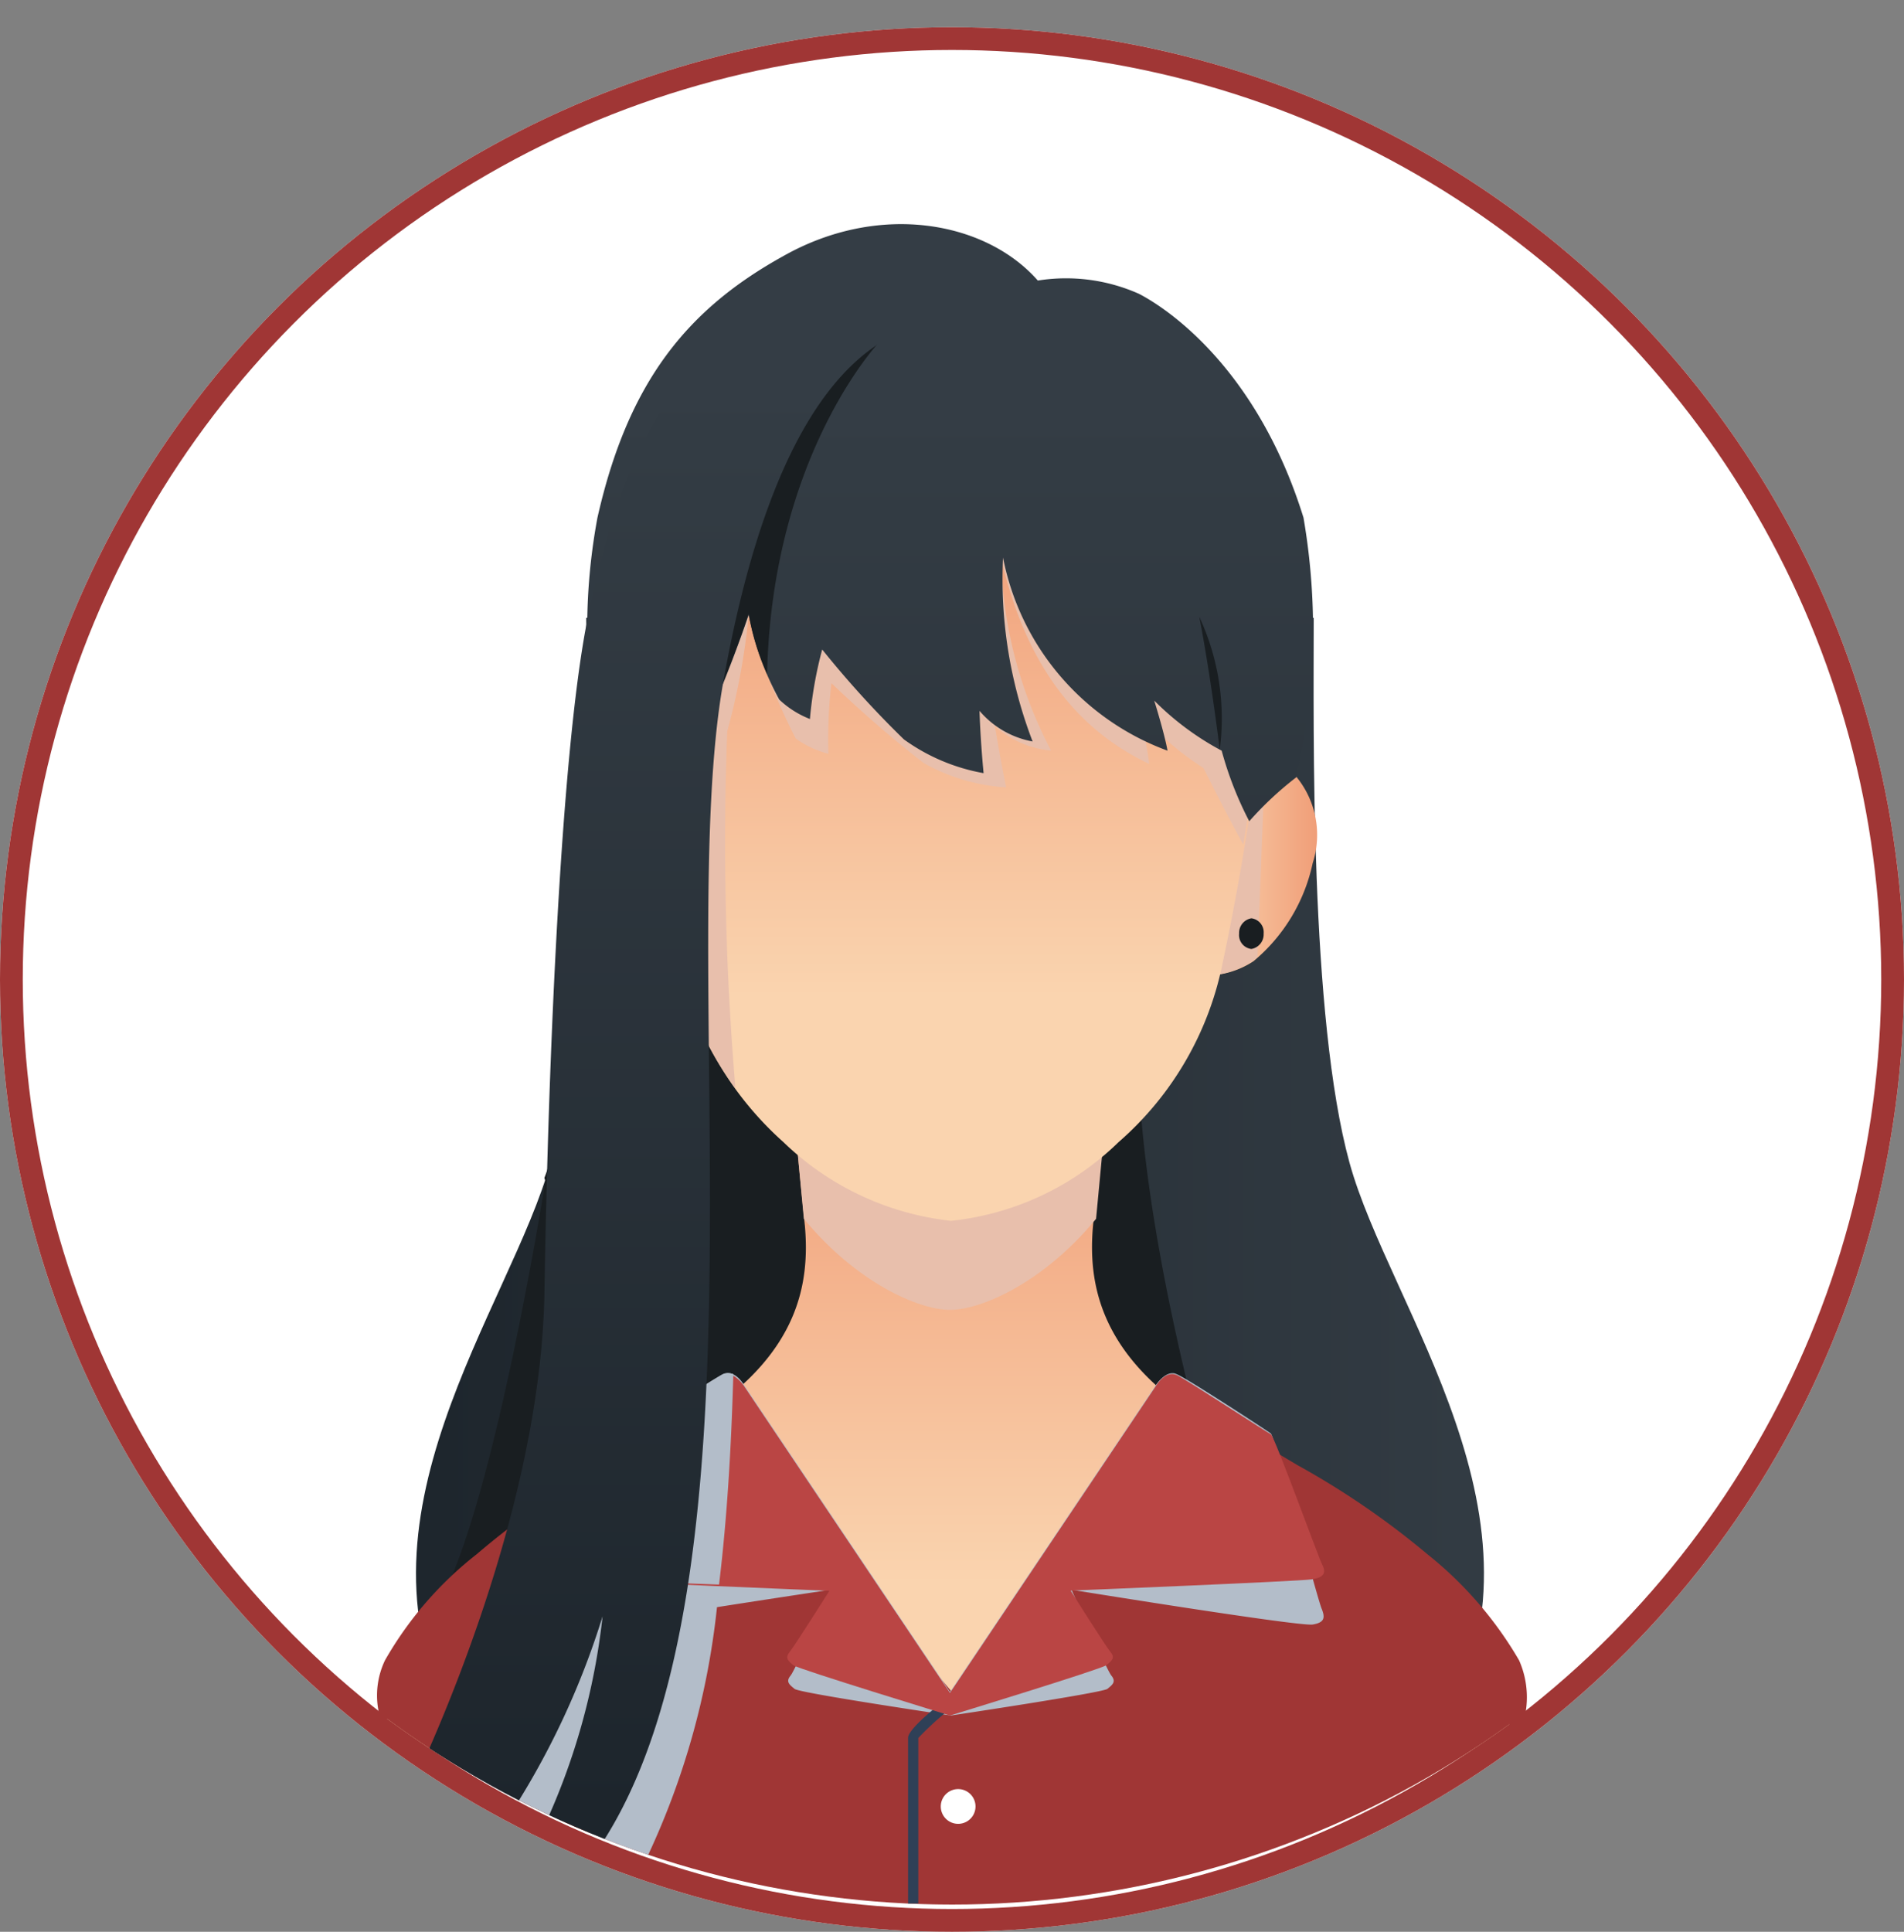 <svg id="Group_8006" data-name="Group 8006" xmlns="http://www.w3.org/2000/svg" xmlns:xlink="http://www.w3.org/1999/xlink" width="83.652" height="84.847" viewBox="0 0 83.652 84.847">
  <rect x="0" y="0" width="83.652" height="84.847" fill="#808080" stroke="none"/>
  <defs>
    <clipPath id="clip-path">
      <circle id="Ellipse_1137" data-name="Ellipse 1137" cx="41.826" cy="41.826" r="41.826" fill="#fff" stroke="#a03635" stroke-width="2"/>
    </clipPath>
    <linearGradient id="linear-gradient" y1="0.499" x2="1" y2="0.499" gradientUnits="objectBoundingBox">
      <stop offset="0" stop-color="#1c242b"/>
      <stop offset="1" stop-color="#343d45"/>
    </linearGradient>
    <linearGradient id="linear-gradient-2" x1="0.501" y1="0.656" x2="0.501" y2="0.109" gradientUnits="objectBoundingBox">
      <stop offset="0" stop-color="#fad4af"/>
      <stop offset="1" stop-color="#f09e78"/>
    </linearGradient>
    <linearGradient id="linear-gradient-3" x1="-0.002" y1="0.498" x2="1.002" y2="0.498" xlink:href="#linear-gradient-2"/>
    <linearGradient id="linear-gradient-4" x1="-0.001" y1="0.498" x2="1.002" y2="0.498" xlink:href="#linear-gradient-2"/>
    <linearGradient id="linear-gradient-5" x1="0.499" y1="0.754" x2="0.499" y2="0.209" xlink:href="#linear-gradient-2"/>
    <linearGradient id="linear-gradient-6" x1="0.499" y1="2.753" x2="0.499" y2="0.33" xlink:href="#linear-gradient"/>
    <linearGradient id="linear-gradient-7" x1="0.5" y1="1.012" x2="0.5" y2="0.087" xlink:href="#linear-gradient"/>
  </defs>
  <g id="Ellipse_1135" data-name="Ellipse 1135" transform="translate(0 1.195)" fill="#fff" stroke="#a03635" stroke-width="1">
    <circle cx="41.826" cy="41.826" r="41.826" stroke="none"/>
    <circle cx="41.826" cy="41.826" r="41.326" fill="none"/>
  </g>
  <g id="Mask_Group_21" data-name="Mask Group 21" clip-path="url(#clip-path)">
    <g id="Untitled-1" transform="translate(16.575 9.846)">
      <path id="Path_17259" data-name="Path 17259" d="M12.016,93.006C6.854,83.983,14.4,74.6,16.146,68.227S17.717,49.238,17.717,44.3H49.679c0,4.938-.18,17.552,1.571,23.927s9.292,15.757,4.13,24.779Z" transform="translate(-8.536 -27.01)" fill="url(#linear-gradient)"/>
      <path id="Path_17260" data-name="Path 17260" d="M27.859,100.875l3.771-9.921,15.128,4.938S43.391,84.535,43.481,76.5s-20.156-7.227-20.156-7.227l-4.265.135a63.786,63.786,0,0,1-1.436,12.524,4.412,4.412,0,0,1-.224.718l.045.135S15.334,96.161,13,100.875H27.859Z" transform="translate(-10.059 -40.76)" fill="#191e21"/>
      <path id="Path_17261" data-name="Path 17261" d="M24.592,80.7s.718,7.811.988,10.37c.224,2.559-.314,5.477-4.265,8.17s-7.048,3.95-10.011,6.554a16.422,16.422,0,0,0-3.95,4.534,3.25,3.25,0,0,0,.449,3.412c.9.808,10.684,6.644,24.106,6.644s23.208-5.836,24.106-6.644a3.065,3.065,0,0,0,.449-3.412,16.921,16.921,0,0,0-3.95-4.534c-2.963-2.649-6.06-3.861-10.011-6.554s-4.489-5.656-4.265-8.17c.224-2.559.988-10.37.988-10.37Z" transform="translate(-6.792 -47.07)" fill="url(#linear-gradient-2)"/>
      <g id="Group_8043" data-name="Group 8043" transform="translate(17.8 33.675)">
        <path id="Path_17262" data-name="Path 17262" d="M59.881,90.811c.269-2.828.943-10.011.943-10.011H46.1s.673,7.182.943,10.011c2.289,2.783,5.028,4,6.419,4S57.592,93.594,59.881,90.811Z" transform="translate(-46.1 -80.8)" fill="#e8bfac"/>
        <path id="Path_17263" data-name="Path 17263" d="M62.5,112Z" transform="translate(-55.138 -97.994)" fill="#fff"/>
      </g>
      <g id="Group_8044" data-name="Group 8044" transform="translate(9.075 23.795)">
        <path id="Path_17264" data-name="Path 17264" d="M88.947,60.277c.584-.808,1.661-1.8,2.245-1.392a4.024,4.024,0,0,1,1.077,4.175,7.693,7.693,0,0,1-2.6,4.309A3.861,3.861,0,0,1,87.6,68Z" transform="translate(-60.246 -58.792)" fill="url(#linear-gradient-3)"/>
        <path id="Path_17265" data-name="Path 17265" d="M90.1,59.4a5.178,5.178,0,0,0-1.212,1.212L87.5,68.333a3.861,3.861,0,0,0,2.065-.628c.09-.045.135-.135.224-.18Z" transform="translate(-60.19 -59.127)" fill="#e8bfac"/>
        <path id="Path_17266" data-name="Path 17266" d="M30.137,60.277c-.584-.808-1.661-1.8-2.245-1.392a4.024,4.024,0,0,0-1.077,4.175,7.693,7.693,0,0,0,2.6,4.309A3.861,3.861,0,0,0,31.483,68Z" transform="translate(-26.664 -58.792)" fill="url(#linear-gradient-4)"/>
        <path id="Path_17267" data-name="Path 17267" d="M31.7,59.4a5.178,5.178,0,0,1,1.212,1.212L34.3,68.333a3.861,3.861,0,0,1-2.065-.628c-.09-.045-.135-.135-.224-.18Z" transform="translate(-29.439 -59.127)" fill="#e8bfac"/>
      </g>
      <path id="Path_17268" data-name="Path 17268" d="M45.51,14.1c-13.961,0-14.051,12.749-13.781,16.475a111.105,111.105,0,0,0,1.885,12.21,14.631,14.631,0,0,0,4.579,7.9,12.554,12.554,0,0,0,7.362,3.457h0a12.388,12.388,0,0,0,7.362-3.457,14.1,14.1,0,0,0,4.579-7.9,109.448,109.448,0,0,0,1.885-12.21C59.561,26.849,59.471,14.1,45.51,14.1Z" transform="translate(-20.348 -10.367)" fill="url(#linear-gradient-5)"/>
      <path id="Path_17269" data-name="Path 17269" d="M45.51,14.1c-13.961,0-14.051,12.749-13.781,16.475a111.105,111.105,0,0,0,1.885,12.21,13.616,13.616,0,0,0,2.469,5.522,128.662,128.662,0,0,1-.359-15.667,30.166,30.166,0,0,0,.943-5.117,25.958,25.958,0,0,0,2.065,5.432,4.227,4.227,0,0,0,1.436.673,20.623,20.623,0,0,1,.135-3.1,53.251,53.251,0,0,0,4.04,3.5,8.44,8.44,0,0,0,3.636,1.077s-.269-1.3-.494-2.693a4.255,4.255,0,0,0,2.469,1.077,19.071,19.071,0,0,1-2.2-8.439c1.032,4.4,3.1,7.407,6.509,9.023-.09-.763-.4-2.245-.4-2.245a12.27,12.27,0,0,0,2.783,2.424s1.032,2.065,1.751,3.367c.4-2.379.763-4.938.9-7C59.561,26.849,59.471,14.1,45.51,14.1Z" transform="translate(-20.348 -10.367)" fill="#e8bfac"/>
      <g id="Group_8045" data-name="Group 8045" transform="translate(0 50.463)">
        <path id="Path_17270" data-name="Path 17270" d="M56.614,132.357a16.7,16.7,0,0,0-4.04-4.669,35.73,35.73,0,0,0-5.7-3.905c-1.347-.808-2.783-1.616-4.309-2.693l-.09-.09L31.7,133.749h0L20.926,121l-.09.09c-1.571,1.077-2.963,1.885-4.309,2.693a32.108,32.108,0,0,0-5.7,3.905,15.967,15.967,0,0,0-4.04,4.669,3.575,3.575,0,0,0,.584,3.95c.943.853,10.819,6.778,24.42,6.778s23.478-5.926,24.42-6.778A4.01,4.01,0,0,0,56.614,132.357Z" transform="translate(-6.448 -119.742)" fill="#a03635"/>
        <path id="Path_17271" data-name="Path 17271" d="M52.332,128.569c-.18-.359-2.065-7.586-2.245-7.721s-3.681-2.424-4.13-2.6c-.449-.224-.9.449-.9.449L35.992,132.2l-9.068-13.512s-.4-.673-.9-.449c-.449.224-3.95,2.514-4.13,2.6a7.028,7.028,0,0,0-.314.9c-.269.18-.539.314-.808.494l-2.289,1.347A66.817,66.817,0,0,1,14.4,136.424a38,38,0,0,0,4.309,1.885,40.152,40.152,0,0,0,3.142-7.272,27.746,27.746,0,0,1-1.93,7.721c.853.314,1.751.584,2.693.853a34.177,34.177,0,0,0,3.142-11.133c2.559-.4,4.983-.763,4.983-.763s-1.526,3.5-1.751,3.771-.045.4.18.584,6.868,1.167,6.868,1.167,6.6-.988,6.868-1.167c.224-.18.4-.314.18-.584s-1.751-3.771-1.751-3.771,9.966,1.616,10.594,1.526C52.467,129.152,52.467,128.928,52.332,128.569Z" transform="translate(-10.83 -118.198)" fill="#b3bdc9"/>
        <path id="Path_17272" data-name="Path 17272" d="M60.689,149.859l-.269-.359c-2.02,1.526-2.02,1.885-2.02,1.975v7.272h.449v-7.272A13.709,13.709,0,0,1,60.689,149.859Z" transform="translate(-35.079 -135.448)" fill="#2f4057"/>
        <path id="Path_17273" data-name="Path 17273" d="M42.313,133.292s-6.6-2.02-6.868-2.2c-.224-.18-.4-.314-.18-.584s1.751-2.693,1.751-2.693-9.966-.4-10.594-.494-.628-.269-.449-.673c.18-.359,2.065-5.611,2.245-5.7.18-.135,3.681-2.424,4.13-2.6.449-.224.9.449.9.449L42.313,132.3l9.068-13.512s.4-.673.9-.449c.449.224,3.95,2.514,4.13,2.6.18.135,2.065,5.342,2.245,5.7s.135.584-.449.673c-.628.09-10.594.494-10.594.494s1.526,2.424,1.751,2.693.045.4-.18.584C48.912,131.272,42.313,133.292,42.313,133.292Z" transform="translate(-17.151 -118.253)" fill="#ba4544"/>
        <path id="Path_17274" data-name="Path 17274" d="M32.36,118.259c-.449.224-3.95,2.514-4.13,2.6-.18.135-2.065,5.342-2.245,5.7s-.135.584.449.673c.314.045,3.1.18,5.746.269.359-2.963.539-6.06.628-9.247A.761.761,0,0,0,32.36,118.259Z" transform="translate(-17.164 -118.213)" fill="#b3bdc9"/>
        <path id="Path_17275" data-name="Path 17275" d="M63.126,159.663a.763.763,0,1,1-1.526,0,.763.763,0,0,1,1.526,0Z" transform="translate(-36.842 -140.629)" fill="#fff"/>
      </g>
      <path id="Path_17276" data-name="Path 17276" d="M58.432,18.675c-2.02-6.509-5.926-9.158-7.227-9.831A7.87,7.87,0,0,0,46.76,8.26C44.471,5.657,39.8,4.8,35.582,7.183c-4.22,2.334-6.823,5.522-8.17,11.492a26.494,26.494,0,0,0,.359,11.357,17.841,17.841,0,0,1,2.065,1.93,5.117,5.117,0,0,0,.449-.853c1.885-2.469,3.771-8.17,3.771-8.17A12.754,12.754,0,0,0,35.4,26.665a4.148,4.148,0,0,0,1.347.853,17.655,17.655,0,0,1,.539-3.053,43.848,43.848,0,0,0,3.591,3.95,8.533,8.533,0,0,0,3.5,1.481s-.135-1.347-.18-2.738a4,4,0,0,0,2.334,1.347,19.862,19.862,0,0,1-1.3-8.08,11.345,11.345,0,0,0,7.227,8.484c-.135-.763-.584-2.2-.584-2.2a12.363,12.363,0,0,0,2.963,2.2,15.525,15.525,0,0,0,1.212,3.1,14.8,14.8,0,0,1,2.065-1.93A28.925,28.925,0,0,0,58.432,18.675Z" transform="translate(-17.738 -5.784)" fill="url(#linear-gradient-6)"/>
      <path id="Path_17277" data-name="Path 17277" d="M34.671,22.462,33.1,37.366s.135.18.359.494c.09-.135.135-.314.224-.449,1.885-2.469,3.771-8.17,3.771-8.17a10.843,10.843,0,0,0,.808,2.649C38.487,22.238,43.2,17.3,43.2,17.3Z" transform="translate(-21.136 -12.131)" fill="#191e21"/>
      <path id="Path_17278" data-name="Path 17278" d="M14.65,78.827a35.185,35.185,0,0,0,4.04-8.664,29.541,29.541,0,0,1-2.6,9.292c.763.314,1.571.584,2.424.9,7.856-11.627,3.322-39.1,5.477-51.22,2.334-13.153,6.734-15.487,9.472-15.846,0,0-2.559-3.187-7.407-.673-4.893,2.424-7,8.3-8.08,14.006-1.077,5.656-1.661,18.36-1.841,29.358-.135,7.9-3.5,16.565-5.432,20.829A38.327,38.327,0,0,0,14.65,78.827Z" transform="translate(-8.791 -9.016)" fill="url(#linear-gradient-7)"/>
      <path id="Path_17279" data-name="Path 17279" d="M91.877,74.373a.648.648,0,0,1-.539.673.614.614,0,0,1-.539-.673.648.648,0,0,1,.539-.673A.616.616,0,0,1,91.877,74.373Z" transform="translate(-52.934 -43.212)" fill="#191e21"/>
      <path id="Path_17280" data-name="Path 17280" d="M87.8,50.036s-.4-3.277-.9-5.836A10.565,10.565,0,0,1,87.8,50.036Z" transform="translate(-50.785 -26.955)" fill="#191e21"/>
    </g>
  </g>
</svg>
